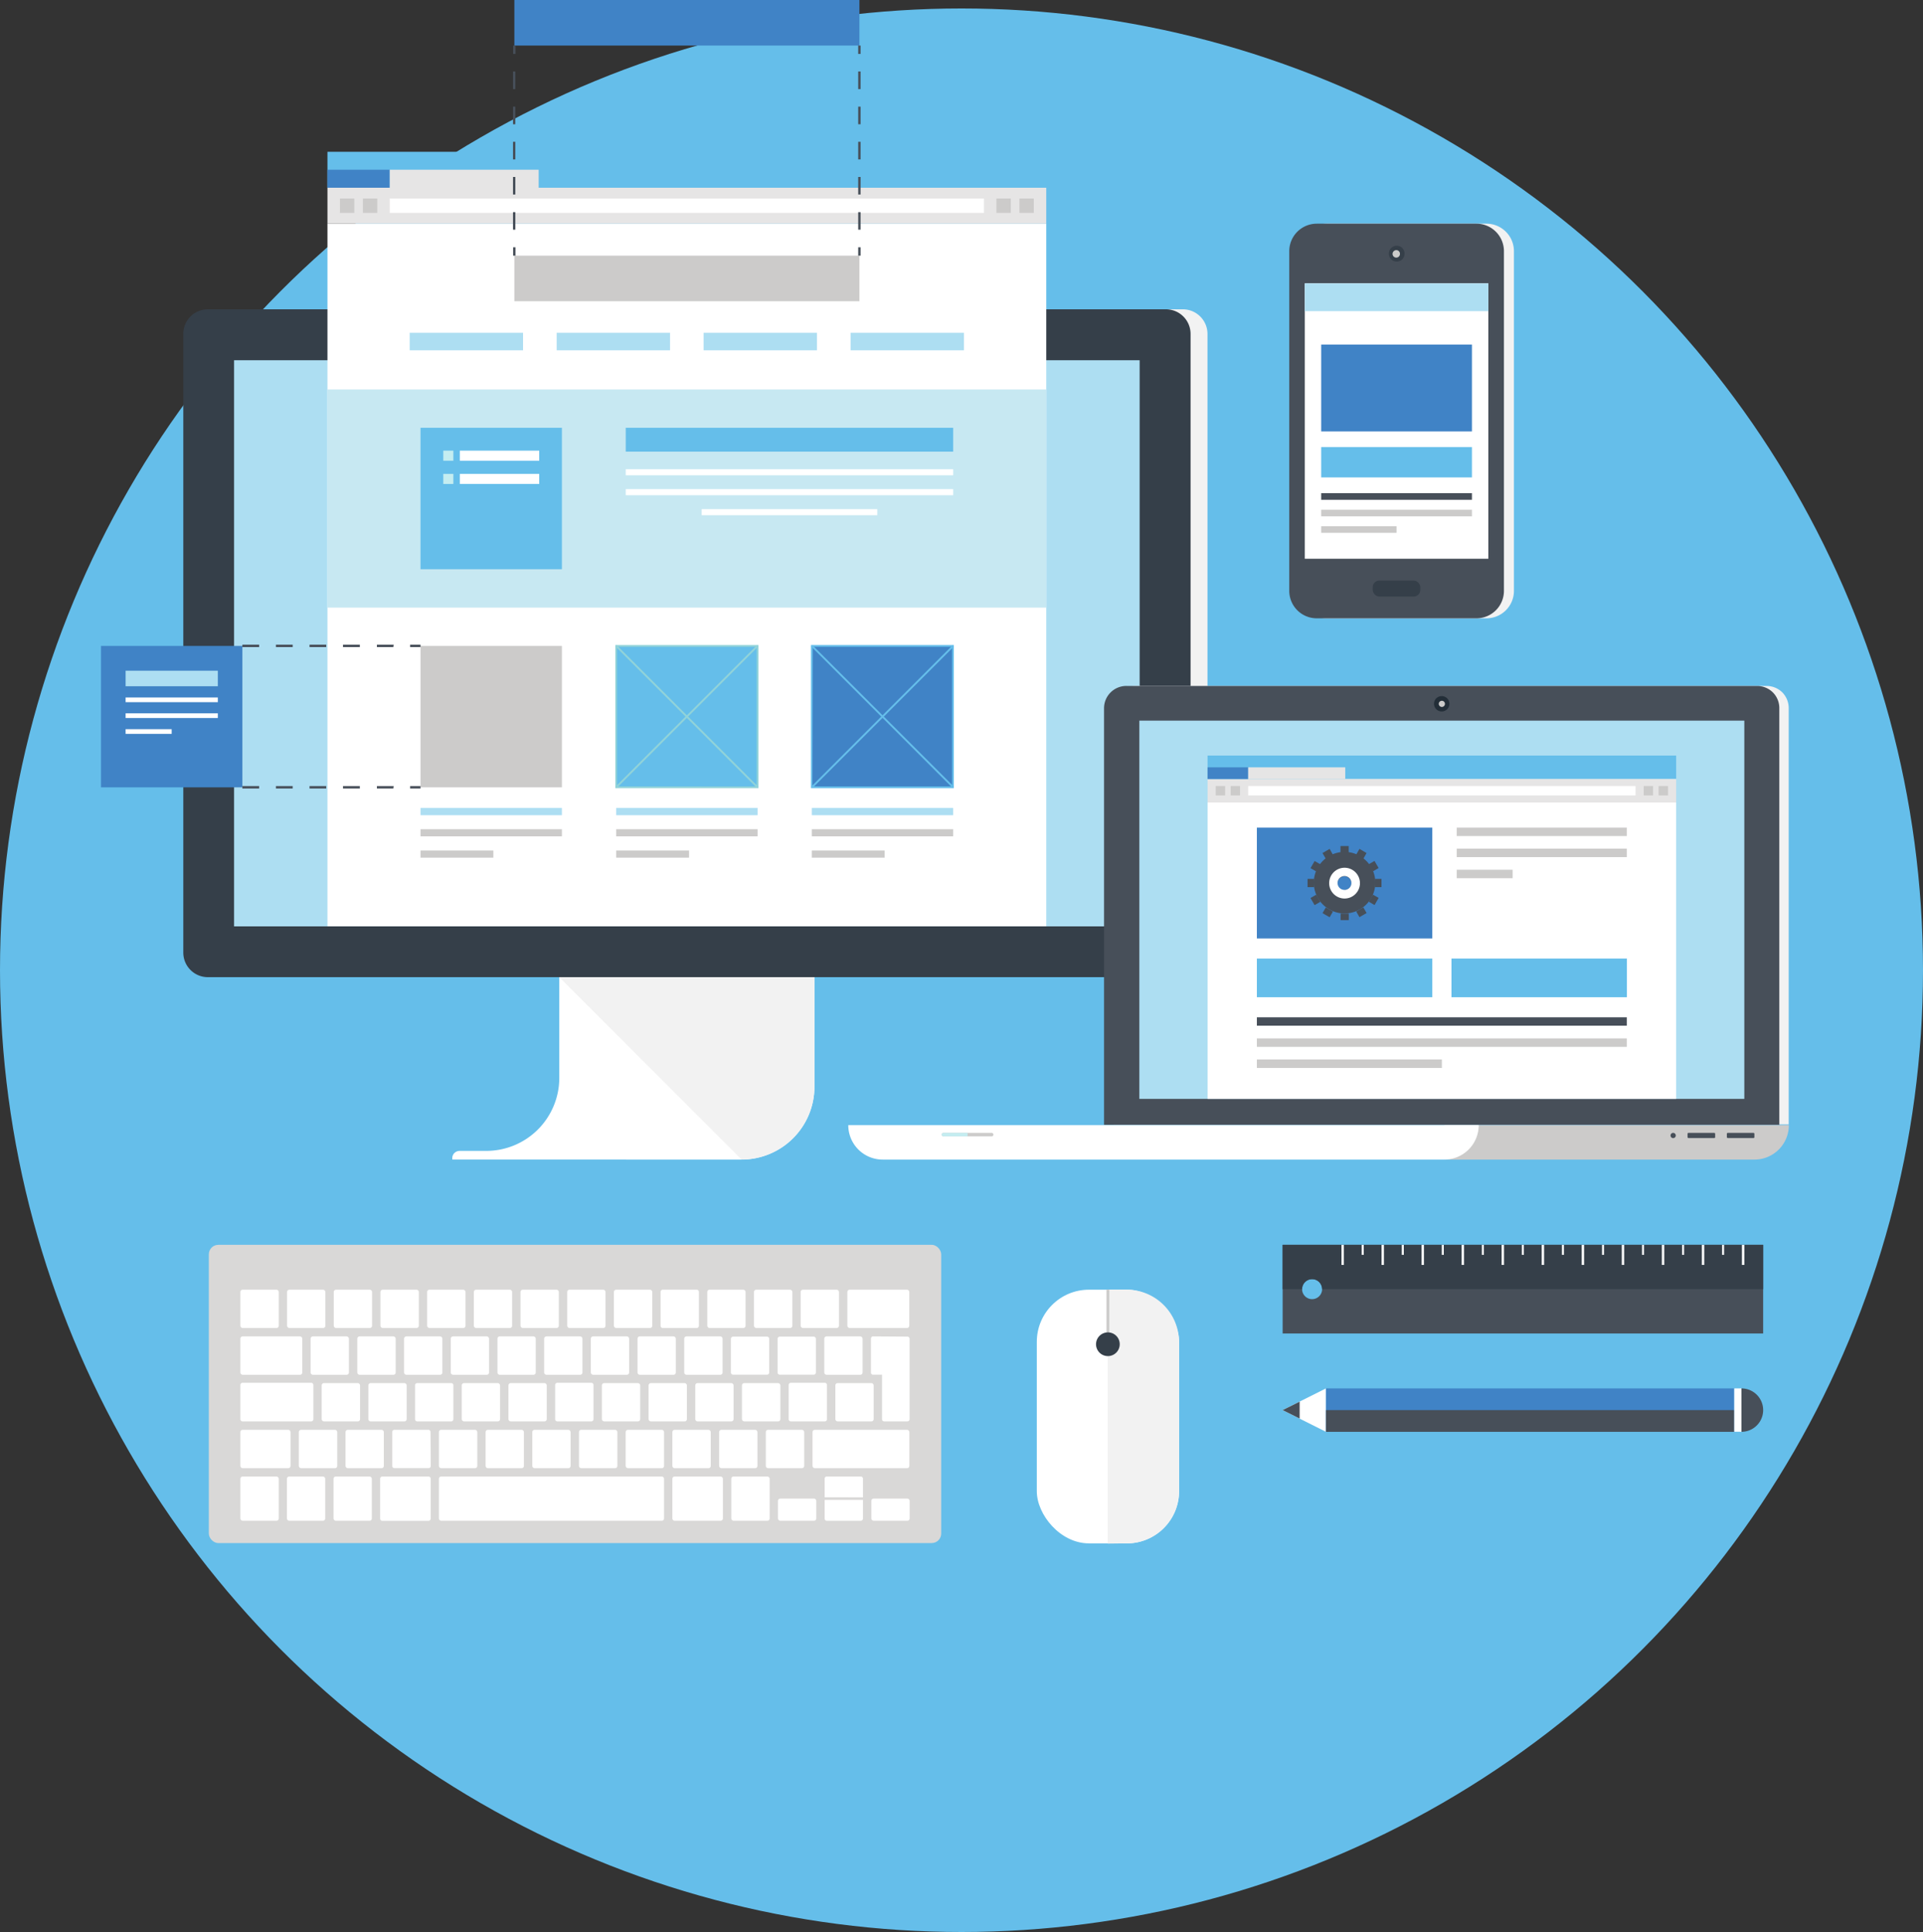 <svg xmlns="http://www.w3.org/2000/svg" viewBox="0 0 250 251.1"><rect x="0" y="0" width="250" height="251.1" fill="#333333" stroke="none"/><defs><style>.cls-1{fill:#65beea;}.cls-2{fill:#fff;}.cls-3{fill:#f2f2f2;}.cls-4{fill:#353f49;}.cls-5{fill:#addef2;}.cls-6{fill:#e6e5e5;}.cls-7{fill:#4083c6;}.cls-8{fill:#cccbca;}.cls-9{fill:#c7e8f2;}.cls-10{fill:#91d3d9;}.cls-11{fill:#c4edf1;}.cls-12{fill:#474f59;}.cls-13{fill:#d9d8d7;}.cls-14{fill:#232e38;}</style></defs><title>Asset 3</title><g id="Layer_2" data-name="Layer 2"><g id="Layer_2-2" data-name="Layer 2"><circle class="cls-1" cx="125" cy="126.1" r="125"/><path class="cls-2" d="M72.71,127V140.1a9.49,9.49,0,0,1-9.49,9.48H59.75a1,1,0,0,0-.67.27.94.94,0,0,0-.28.67v.19H96.4a9.47,9.47,0,0,0,9.48-9.48V127Z"/><path class="cls-3" d="M105.88,141.23V127H72.71l23.69,23.7A9.47,9.47,0,0,0,105.88,141.23Z"/><path class="cls-3" d="M29.18,40.2A3.2,3.2,0,0,0,26,43.39v80.43A3.2,3.2,0,0,0,29.18,127H153.79a3.2,3.2,0,0,0,3.19-3.19V43.39a3.21,3.21,0,0,0-3.19-3.19Z"/><path class="cls-4" d="M27,40.2a3.19,3.19,0,0,0-3.17,3.19v80.43A3.19,3.19,0,0,0,27,127H151.59a3.19,3.19,0,0,0,3.19-3.19V43.39a3.2,3.2,0,0,0-3.19-3.19Z"/><rect class="cls-5" x="30.43" y="46.82" width="117.73" height="73.58"/><rect class="cls-2" x="42.57" y="29.07" width="93.45" height="91.32"/><rect class="cls-1" x="42.57" y="19.73" width="93.45" height="4.67"/><rect class="cls-6" x="42.57" y="24.4" width="93.45" height="4.67"/><rect class="cls-2" x="50.67" y="25.8" width="77.25" height="1.87"/><rect class="cls-7" x="42.57" y="22.06" width="8.1" height="2.34"/><rect class="cls-6" x="50.67" y="22.06" width="19.36" height="2.34"/><rect class="cls-8" x="47.18" y="25.8" width="1.87" height="1.87"/><rect class="cls-8" x="44.19" y="25.8" width="1.87" height="1.87"/><rect class="cls-8" x="132.53" y="25.8" width="1.87" height="1.87"/><rect class="cls-8" x="129.54" y="25.8" width="1.87" height="1.87"/><rect class="cls-8" x="66.87" y="33.23" width="44.86" height="5.92"/><rect class="cls-7" x="66.87" width="44.86" height="5.92"/><rect class="cls-9" x="42.57" y="50.62" width="93.45" height="28.35"/><rect class="cls-5" x="53.26" y="43.25" width="14.74" height="2.28"/><rect class="cls-5" x="72.37" y="43.25" width="14.74" height="2.28"/><rect class="cls-5" x="91.47" y="43.25" width="14.74" height="2.28"/><rect class="cls-5" x="110.58" y="43.25" width="14.74" height="2.28"/><rect class="cls-1" x="54.67" y="55.6" width="18.38" height="18.38"/><rect class="cls-1" x="81.35" y="55.6" width="42.57" height="3.1"/><rect class="cls-2" x="81.35" y="60.98" width="42.57" height="0.79"/><rect class="cls-2" x="81.35" y="63.57" width="42.57" height="0.79"/><rect class="cls-2" x="91.22" y="66.17" width="22.83" height="0.79"/><rect class="cls-7" x="13.13" y="83.95" width="18.38" height="18.38"/><rect class="cls-5" x="16.33" y="87.17" width="11.99" height="2.02"/><rect class="cls-2" x="16.33" y="90.65" width="11.99" height="0.61"/><rect class="cls-2" x="16.33" y="92.71" width="11.99" height="0.61"/><rect class="cls-2" x="16.33" y="94.77" width="5.99" height="0.61"/><rect class="cls-5" x="54.67" y="105.01" width="18.38" height="0.94"/><rect class="cls-8" x="54.67" y="107.77" width="18.38" height="0.93"/><rect class="cls-8" x="54.67" y="110.54" width="9.47" height="0.93"/><rect class="cls-5" x="80.11" y="105.01" width="18.38" height="0.94"/><rect class="cls-8" x="80.11" y="107.77" width="18.38" height="0.93"/><rect class="cls-8" x="80.11" y="110.54" width="9.47" height="0.93"/><rect class="cls-5" x="105.54" y="105.01" width="18.38" height="0.94"/><rect class="cls-8" x="105.54" y="107.77" width="18.38" height="0.93"/><rect class="cls-8" x="105.54" y="110.54" width="9.47" height="0.93"/><rect class="cls-8" x="54.67" y="83.95" width="18.38" height="18.38"/><rect class="cls-7" x="105.54" y="83.95" width="18.38" height="18.38"/><polygon class="cls-1" points="105.63 102.41 105.46 102.24 123.84 83.86 124.01 84.03 105.63 102.41"/><polygon class="cls-1" points="123.84 102.41 105.46 84.03 105.63 83.86 124.01 102.24 123.84 102.41"/><path class="cls-1" d="M124,102.44H105.43V83.83H124Zm-18.38-.23h18.15V84.07H105.66Z"/><rect class="cls-1" x="80.11" y="83.95" width="18.38" height="18.38"/><polygon class="cls-10" points="80.19 102.41 80.02 102.24 98.4 83.86 98.57 84.03 80.19 102.41"/><polygon class="cls-10" points="98.4 102.41 80.02 84.03 80.19 83.86 98.57 102.24 98.4 102.41"/><path class="cls-10" d="M98.6,102.44H80V83.83H98.6Zm-18.38-.23H98.37V84.07H80.22Z"/><rect class="cls-11" x="57.63" y="58.57" width="1.31" height="1.31"/><rect class="cls-2" x="59.78" y="58.57" width="10.32" height="1.31"/><rect class="cls-11" x="57.63" y="61.59" width="1.31" height="1.31"/><rect class="cls-2" x="59.78" y="61.59" width="10.32" height="1.31"/><rect class="cls-12" x="66.71" y="32.14" width="0.31" height="1.09"/><path class="cls-12" d="M67,29.85h-.31V27.57H67Zm0-4.57h-.31V23H67Zm0-4.56h-.31V18.43H67Zm0-4.57h-.31V13.86H67Zm0-4.57h-.31V9.29H67Z"/><rect class="cls-12" x="66.71" y="5.92" width="0.31" height="1.09"/><rect class="cls-12" x="111.57" y="5.92" width="0.31" height="1.09"/><path class="cls-12" d="M111.88,29.85h-.31V27.57h.31Zm0-4.57h-.31V23h.31Zm0-4.56h-.31V18.43h.31Zm0-4.57h-.31V13.86h.31Zm0-4.57h-.31V9.29h.31Z"/><rect class="cls-12" x="111.57" y="32.14" width="0.31" height="1.09"/><path class="cls-12" d="M54.67,84.1H53.32v-.31h1.35Zm-3.53,0H49v-.31h2.18Zm-4.36,0H44.59v-.31h2.19Zm-4.37,0H40.24v-.31h2.17Zm-4.36,0H35.87v-.31h2.18Zm-4.36,0H31.51v-.31h2.18Z"/><path class="cls-12" d="M54.67,102.48H53.32v-.31h1.35Zm-3.53,0H49v-.31h2.18Zm-4.36,0H44.59v-.31h2.19Zm-4.37,0H40.24v-.31h2.17Zm-4.36,0H35.87v-.31h2.18Zm-4.36,0H31.51v-.31h2.18Z"/><rect class="cls-13" x="27.15" y="161.79" width="95.21" height="38.76" rx="1.23"/><rect class="cls-2" x="31.25" y="167.62" width="4.99" height="4.98" rx="0.29"/><rect class="cls-2" x="40.38" y="173.69" width="4.98" height="4.99" rx="0.29"/><rect class="cls-2" x="41.82" y="179.76" width="4.99" height="4.98" rx="0.29"/><rect class="cls-2" x="38.85" y="185.83" width="4.99" height="4.99" rx="0.29"/><rect class="cls-2" x="31.25" y="191.9" width="4.99" height="5.75" rx="0.29"/><rect class="cls-2" x="37.3" y="191.9" width="4.98" height="5.75" rx="0.29"/><rect class="cls-2" x="43.36" y="191.9" width="4.98" height="5.75" rx="0.29"/><rect class="cls-2" x="95.07" y="191.9" width="4.99" height="5.75" rx="0.29"/><rect class="cls-2" x="101.14" y="194.77" width="4.98" height="2.88" rx="0.29"/><rect class="cls-2" x="113.28" y="194.77" width="4.98" height="2.88" rx="0.29"/><path class="cls-2" d="M49.7,191.9h6a.29.29,0,0,1,.29.29v5.18a.29.29,0,0,1-.29.29h-6a.28.28,0,0,1-.28-.28v-5.18A.29.29,0,0,1,49.7,191.9Z"/><rect class="cls-2" x="87.41" y="191.9" width="6.57" height="5.75" rx="0.29"/><rect class="cls-2" x="57.06" y="191.9" width="29.27" height="5.75" rx="0.29"/><rect class="cls-2" x="44.92" y="185.83" width="4.98" height="4.99" rx="0.29"/><path class="cls-2" d="M56,190.53a.28.28,0,0,1-.28.28H51.28a.29.29,0,0,1-.29-.28v-4.41a.29.29,0,0,1,.29-.29h4.41a.28.28,0,0,1,.28.29Z"/><rect class="cls-2" x="57.06" y="185.83" width="4.99" height="4.99" rx="0.29"/><rect class="cls-2" x="63.13" y="185.83" width="4.98" height="4.99" rx="0.29"/><rect class="cls-2" x="69.2" y="185.83" width="4.98" height="4.99" rx="0.29"/><rect class="cls-2" x="75.27" y="185.83" width="4.99" height="4.99" rx="0.29"/><rect class="cls-2" x="81.34" y="185.83" width="4.99" height="4.99" rx="0.29"/><rect class="cls-2" x="87.41" y="185.83" width="4.99" height="4.99" rx="0.29"/><rect class="cls-2" x="93.49" y="185.83" width="4.98" height="4.99" rx="0.29"/><rect class="cls-2" x="99.56" y="185.83" width="4.99" height="4.99" rx="0.29"/><rect class="cls-2" x="105.63" y="185.83" width="12.59" height="4.99" rx="0.29"/><rect class="cls-2" x="47.89" y="179.76" width="4.98" height="4.98" rx="0.29"/><path class="cls-2" d="M54.25,179.76h4.41a.28.28,0,0,1,.28.28v4.41a.29.29,0,0,1-.29.29H54.25a.29.29,0,0,1-.29-.29V180A.29.29,0,0,1,54.25,179.76Z"/><rect class="cls-2" x="60.03" y="179.76" width="4.98" height="4.98" rx="0.29"/><rect class="cls-2" x="66.1" y="179.76" width="4.98" height="4.98" rx="0.29"/><path class="cls-2" d="M77.16,184.46a.29.29,0,0,1-.29.28H72.46a.3.3,0,0,1-.29-.28V180a.3.3,0,0,1,.29-.28h4.41a.29.29,0,0,1,.29.28Z"/><rect class="cls-2" x="78.25" y="179.76" width="4.98" height="4.98" rx="0.29"/><rect class="cls-2" x="84.32" y="179.76" width="4.98" height="4.98" rx="0.29"/><rect class="cls-2" x="90.39" y="179.76" width="4.98" height="4.98" rx="0.29"/><rect class="cls-2" x="96.46" y="179.76" width="4.99" height="4.98" rx="0.29"/><path class="cls-2" d="M107.51,184.46a.29.29,0,0,1-.29.28h-4.4a.29.29,0,0,1-.29-.28V180a.29.29,0,0,1,.29-.28h4.4a.29.29,0,0,1,.29.28Z"/><rect class="cls-2" x="108.6" y="179.76" width="4.98" height="4.98" rx="0.29"/><rect class="cls-2" x="46.45" y="173.69" width="4.99" height="4.99" rx="0.29"/><rect class="cls-2" x="52.53" y="173.69" width="4.98" height="4.99" rx="0.29"/><rect class="cls-2" x="58.6" y="173.69" width="4.98" height="4.99" rx="0.29"/><rect class="cls-2" x="64.67" y="173.69" width="4.98" height="4.99" rx="0.29"/><rect class="cls-2" x="70.74" y="173.69" width="4.98" height="4.99" rx="0.29"/><rect class="cls-2" x="76.81" y="173.69" width="4.98" height="4.99" rx="0.29"/><rect class="cls-2" x="82.88" y="173.69" width="4.98" height="4.99" rx="0.29"/><rect class="cls-2" x="88.95" y="173.69" width="4.99" height="4.99" rx="0.29"/><path class="cls-2" d="M100,178.38a.29.29,0,0,1-.28.29H95.31a.29.29,0,0,1-.29-.29V174a.29.29,0,0,1,.29-.28h4.41a.29.29,0,0,1,.28.28Z"/><path class="cls-2" d="M106.07,178.38a.29.29,0,0,1-.28.29h-4.41a.29.29,0,0,1-.29-.29V174a.29.29,0,0,1,.29-.28h4.41a.29.29,0,0,1,.28.28Z"/><rect class="cls-2" x="107.16" y="173.69" width="4.98" height="4.99" rx="0.29"/><rect class="cls-2" x="31.25" y="173.69" width="8.05" height="4.99" rx="0.29"/><rect class="cls-2" x="110.16" y="167.62" width="8.05" height="4.98" rx="0.29"/><path class="cls-2" d="M40.74,184.46a.29.29,0,0,1-.29.28H31.53a.29.29,0,0,1-.28-.28V180a.29.29,0,0,1,.28-.28h8.92a.29.29,0,0,1,.29.28Z"/><rect class="cls-2" x="31.25" y="185.83" width="6.52" height="4.99" rx="0.29"/><rect class="cls-2" x="37.32" y="167.62" width="4.98" height="4.98" rx="0.29"/><rect class="cls-2" x="43.39" y="167.62" width="4.98" height="4.98" rx="0.29"/><rect class="cls-2" x="49.46" y="167.62" width="4.99" height="4.98" rx="0.29"/><rect class="cls-2" x="55.53" y="167.62" width="4.99" height="4.98" rx="0.29"/><rect class="cls-2" x="61.6" y="167.62" width="4.98" height="4.98" rx="0.29"/><rect class="cls-2" x="67.67" y="167.62" width="4.98" height="4.98" rx="0.29"/><rect class="cls-2" x="73.74" y="167.62" width="4.98" height="4.98" rx="0.29"/><rect class="cls-2" x="79.81" y="167.62" width="4.99" height="4.98" rx="0.29"/><path class="cls-2" d="M90.86,172.31a.29.29,0,0,1-.28.29H86.17a.29.29,0,0,1-.29-.29v-4.4a.29.29,0,0,1,.29-.29h4.41a.29.29,0,0,1,.28.29Z"/><rect class="cls-2" x="91.95" y="167.62" width="4.98" height="4.98" rx="0.29"/><rect class="cls-2" x="98.02" y="167.62" width="4.99" height="4.98" rx="0.29"/><rect class="cls-2" x="104.09" y="167.62" width="4.98" height="4.98" rx="0.29"/><path class="cls-2" d="M107.21,194.94v2.42a.27.27,0,0,0,.29.29h4.41a.32.32,0,0,0,.2-.08.32.32,0,0,0,.08-.21v-2.42Z"/><path class="cls-2" d="M112.19,194.61v-2.42a.32.32,0,0,0-.08-.21.32.32,0,0,0-.2-.08H107.5a.27.27,0,0,0-.29.29v2.42Z"/><path class="cls-2" d="M113.52,173.69a.28.28,0,0,0-.21.08.32.32,0,0,0-.08.2v4.41a.27.27,0,0,0,.29.29h1.15v5.79a.32.32,0,0,0,.08.2.32.32,0,0,0,.21.08h3a.32.32,0,0,0,.2-.08.28.28,0,0,0,.09-.2V174a.28.28,0,0,0-.09-.2.27.27,0,0,0-.2-.08Z"/><rect class="cls-2" x="134.79" y="167.62" width="18.5" height="32.97" rx="6.78"/><path class="cls-3" d="M146.5,200.59a6.8,6.8,0,0,0,6.78-6.78V174.4a6.8,6.8,0,0,0-6.78-6.78H144v33Z"/><rect class="cls-8" x="143.85" y="167.62" width="0.37" height="5.83"/><path class="cls-4" d="M145.57,174.71a1.54,1.54,0,1,1-1.54-1.54A1.53,1.53,0,0,1,145.57,174.71Z"/><polygon class="cls-2" points="172.38 180.45 166.75 183.27 172.38 186.09 172.38 180.45"/><rect class="cls-7" x="172.38" y="180.45" width="53.08" height="5.63"/><rect class="cls-12" x="172.38" y="183.27" width="53.08" height="2.82"/><polygon class="cls-12" points="168.96 182.17 166.75 183.27 168.96 184.37 168.96 182.17"/><rect class="cls-2" x="225.46" y="180.45" width="0.94" height="5.63"/><path class="cls-12" d="M226.4,180.45v5.64a2.82,2.82,0,0,0,0-5.64Z"/><path class="cls-12" d="M166.75,173.31h62.47V161.79H166.75Zm5.13-5.76a1.3,1.3,0,1,1-1.3-1.3A1.3,1.3,0,0,1,171.88,167.55Z"/><path class="cls-4" d="M166.75,167.55h2.53a1.3,1.3,0,1,1,2.6,0h57.34v-5.76H166.75Z"/><rect class="cls-2" x="174.4" y="161.79" width="0.31" height="2.61"/><rect class="cls-2" x="179.61" y="161.79" width="0.31" height="2.61"/><rect class="cls-2" x="184.81" y="161.79" width="0.31" height="2.61"/><rect class="cls-2" x="190.02" y="161.79" width="0.31" height="2.61"/><rect class="cls-2" x="195.22" y="161.79" width="0.31" height="2.61"/><rect class="cls-2" x="200.43" y="161.79" width="0.31" height="2.61"/><rect class="cls-2" x="205.63" y="161.79" width="0.31" height="2.61"/><rect class="cls-2" x="210.84" y="161.79" width="0.31" height="2.61"/><rect class="cls-2" x="216.05" y="161.79" width="0.31" height="2.61"/><rect class="cls-2" x="221.25" y="161.79" width="0.31" height="2.61"/><rect class="cls-2" x="226.46" y="161.79" width="0.31" height="2.61"/><rect class="cls-2" x="223.88" y="161.79" width="0.26" height="1.3"/><rect class="cls-2" x="218.68" y="161.79" width="0.26" height="1.3"/><rect class="cls-2" x="213.47" y="161.79" width="0.26" height="1.3"/><rect class="cls-2" x="208.27" y="161.79" width="0.26" height="1.3"/><rect class="cls-2" x="203.06" y="161.79" width="0.26" height="1.3"/><rect class="cls-2" x="197.85" y="161.79" width="0.26" height="1.3"/><rect class="cls-2" x="192.65" y="161.79" width="0.26" height="1.3"/><rect class="cls-2" x="187.44" y="161.79" width="0.26" height="1.3"/><rect class="cls-2" x="182.24" y="161.79" width="0.26" height="1.3"/><rect class="cls-2" x="177.03" y="161.79" width="0.26" height="1.3"/><path class="cls-3" d="M231.72,90a2.93,2.93,0,0,0-2.06-.85h-82a2.93,2.93,0,0,0-2.05.85,2.88,2.88,0,0,0-.85,2v54.14h87.78V92.09A2.92,2.92,0,0,0,231.72,90Z"/><path class="cls-12" d="M230.49,90a2.93,2.93,0,0,0-2.05-.85h-82a2.9,2.9,0,0,0-2.91,2.9v54.14h87.79V92.09A2.88,2.88,0,0,0,230.49,90Z"/><path class="cls-14" d="M188.43,91.47a1,1,0,1,1-1-1A1,1,0,0,1,188.43,91.47Z"/><path class="cls-8" d="M187.85,91.48a.4.4,0,1,1-.4-.4A.4.4,0,0,1,187.85,91.48Z"/><rect class="cls-5" x="148.12" y="93.66" width="78.65" height="49.16"/><rect class="cls-2" x="156.99" y="104.3" width="60.92" height="38.52"/><rect class="cls-1" x="156.99" y="98.2" width="60.92" height="3.05"/><rect class="cls-6" x="156.99" y="101.25" width="60.92" height="3.05"/><rect class="cls-2" x="162.27" y="102.16" width="50.36" height="1.22"/><rect class="cls-7" x="156.99" y="99.73" width="5.28" height="1.52"/><rect class="cls-6" x="162.27" y="99.73" width="12.62" height="1.52"/><rect class="cls-8" x="159.99" y="102.16" width="1.22" height="1.22"/><rect class="cls-8" x="158.05" y="102.16" width="1.22" height="1.22"/><rect class="cls-8" x="215.63" y="102.16" width="1.22" height="1.22"/><rect class="cls-8" x="213.69" y="102.16" width="1.22" height="1.22"/><rect class="cls-7" x="163.4" y="107.56" width="22.8" height="14.41"/><path class="cls-12" d="M174.8,110.72a4,4,0,1,0,4,4A4,4,0,0,0,174.8,110.72Zm0,5a.91.91,0,1,1,.9-.91A.9.9,0,0,1,174.8,115.67Z"/><rect class="cls-12" x="174.27" y="109.96" width="1.07" height="0.85"/><polygon class="cls-12" points="172.86 110.33 171.93 110.87 172.36 111.61 173.28 111.07 172.86 110.33"/><rect class="cls-12" x="170.47" y="112.15" width="1.07" height="0.85" transform="translate(-12.05 204.26) rotate(-59.96)"/><rect class="cls-12" x="169.99" y="114.23" width="0.85" height="1.07"/><rect class="cls-12" x="170.58" y="116.42" width="0.85" height="1.07" transform="translate(-35.58 101.36) rotate(-30.05)"/><rect class="cls-12" x="172.18" y="118.02" width="0.85" height="1.07" transform="translate(-16.27 208.98) rotate(-60.06)"/><rect class="cls-12" x="174.37" y="118.61" width="0.85" height="1.07" transform="translate(55.43 293.79) rotate(-89.92)"/><rect class="cls-12" x="176.46" y="118.13" width="1.07" height="0.85" transform="translate(-35.58 104.54) rotate(-30.04)"/><polygon class="cls-12" points="178.7 117.63 179.23 116.7 178.49 116.28 177.96 117.2 178.7 117.63"/><rect class="cls-12" x="178.75" y="114.23" width="0.85" height="1.07"/><rect class="cls-12" x="178.17" y="112.04" width="0.85" height="1.07" transform="translate(-32.37 104.52) rotate(-30.04)"/><polygon class="cls-12" points="177.66 110.87 176.74 110.33 176.31 111.07 177.24 111.61 177.66 110.87"/><path class="cls-2" d="M174.8,112.78a2,2,0,1,0,2,2A2,2,0,0,0,174.8,112.78Zm0,2.88a.9.9,0,1,1,.89-.9A.89.89,0,0,1,174.8,115.66Z"/><rect class="cls-1" x="163.4" y="124.58" width="22.8" height="5.03"/><rect class="cls-1" x="188.7" y="124.58" width="22.8" height="5.03"/><rect class="cls-8" x="189.38" y="107.56" width="22.11" height="1.1"/><rect class="cls-8" x="189.38" y="110.3" width="22.11" height="1.1"/><rect class="cls-8" x="189.38" y="113.04" width="7.27" height="1.1"/><rect class="cls-12" x="163.4" y="132.22" width="48.09" height="1.09"/><rect class="cls-8" x="163.4" y="134.96" width="48.09" height="1.1"/><rect class="cls-8" x="163.4" y="137.7" width="24.05" height="1.1"/><path class="cls-8" d="M187.78,146.23v4.48h40.31a4.47,4.47,0,0,0,4.47-4.48Z"/><rect class="cls-12" x="224.5" y="147.24" width="3.58" height="0.67" rx="0.11"/><rect class="cls-12" x="219.39" y="147.24" width="3.59" height="0.67" rx="0.11"/><path class="cls-12" d="M217.86,147.58a.34.34,0,1,1-.34-.34A.34.34,0,0,1,217.86,147.58Z"/><path class="cls-2" d="M110.28,146.23a4.47,4.47,0,0,0,4.48,4.48h73a4.47,4.47,0,0,0,4.48-4.48Z"/><path class="cls-8" d="M129.15,147.46a.23.23,0,0,1-.23.23h-6.27a.22.22,0,0,1-.22-.23h0a.22.22,0,0,1,.22-.22h6.27a.23.23,0,0,1,.23.22Z"/><path class="cls-11" d="M125.79,147.24h-3.14a.22.22,0,0,0-.22.22.22.22,0,0,0,.22.23h3.14Z"/><path class="cls-3" d="M172.48,29.07h20.76a3.58,3.58,0,0,1,3.58,3.58V76.79a3.57,3.57,0,0,1-3.57,3.57H172.48a3.57,3.57,0,0,1-3.57-3.57V32.65A3.58,3.58,0,0,1,172.48,29.07Z"/><path class="cls-12" d="M171.18,29.07h20.76a3.58,3.58,0,0,1,3.58,3.58V76.79a3.57,3.57,0,0,1-3.57,3.57H171.18a3.57,3.57,0,0,1-3.57-3.57V32.65A3.58,3.58,0,0,1,171.18,29.07Z"/><rect class="cls-4" x="178.46" y="75.46" width="6.19" height="2.07" rx="0.85"/><path class="cls-4" d="M182.59,33a1,1,0,0,1-1,1,1,1,0,1,1,0-2.06A1,1,0,0,1,182.59,33Z"/><path class="cls-8" d="M182,33a.47.47,0,0,1-.47.48.48.48,0,0,1-.49-.48.49.49,0,0,1,.49-.49A.47.47,0,0,1,182,33Z"/><rect class="cls-2" x="169.63" y="36.83" width="23.86" height="35.79"/><rect class="cls-5" x="169.63" y="36.83" width="23.86" height="3.61"/><rect class="cls-7" x="171.76" y="44.78" width="19.6" height="11.29"/><rect class="cls-1" x="171.76" y="58.11" width="19.6" height="3.94"/><rect class="cls-12" x="171.76" y="64.1" width="19.6" height="0.86"/><rect class="cls-8" x="171.76" y="66.25" width="19.6" height="0.86"/><rect class="cls-8" x="171.76" y="68.39" width="9.8" height="0.86"/></g></g></svg>